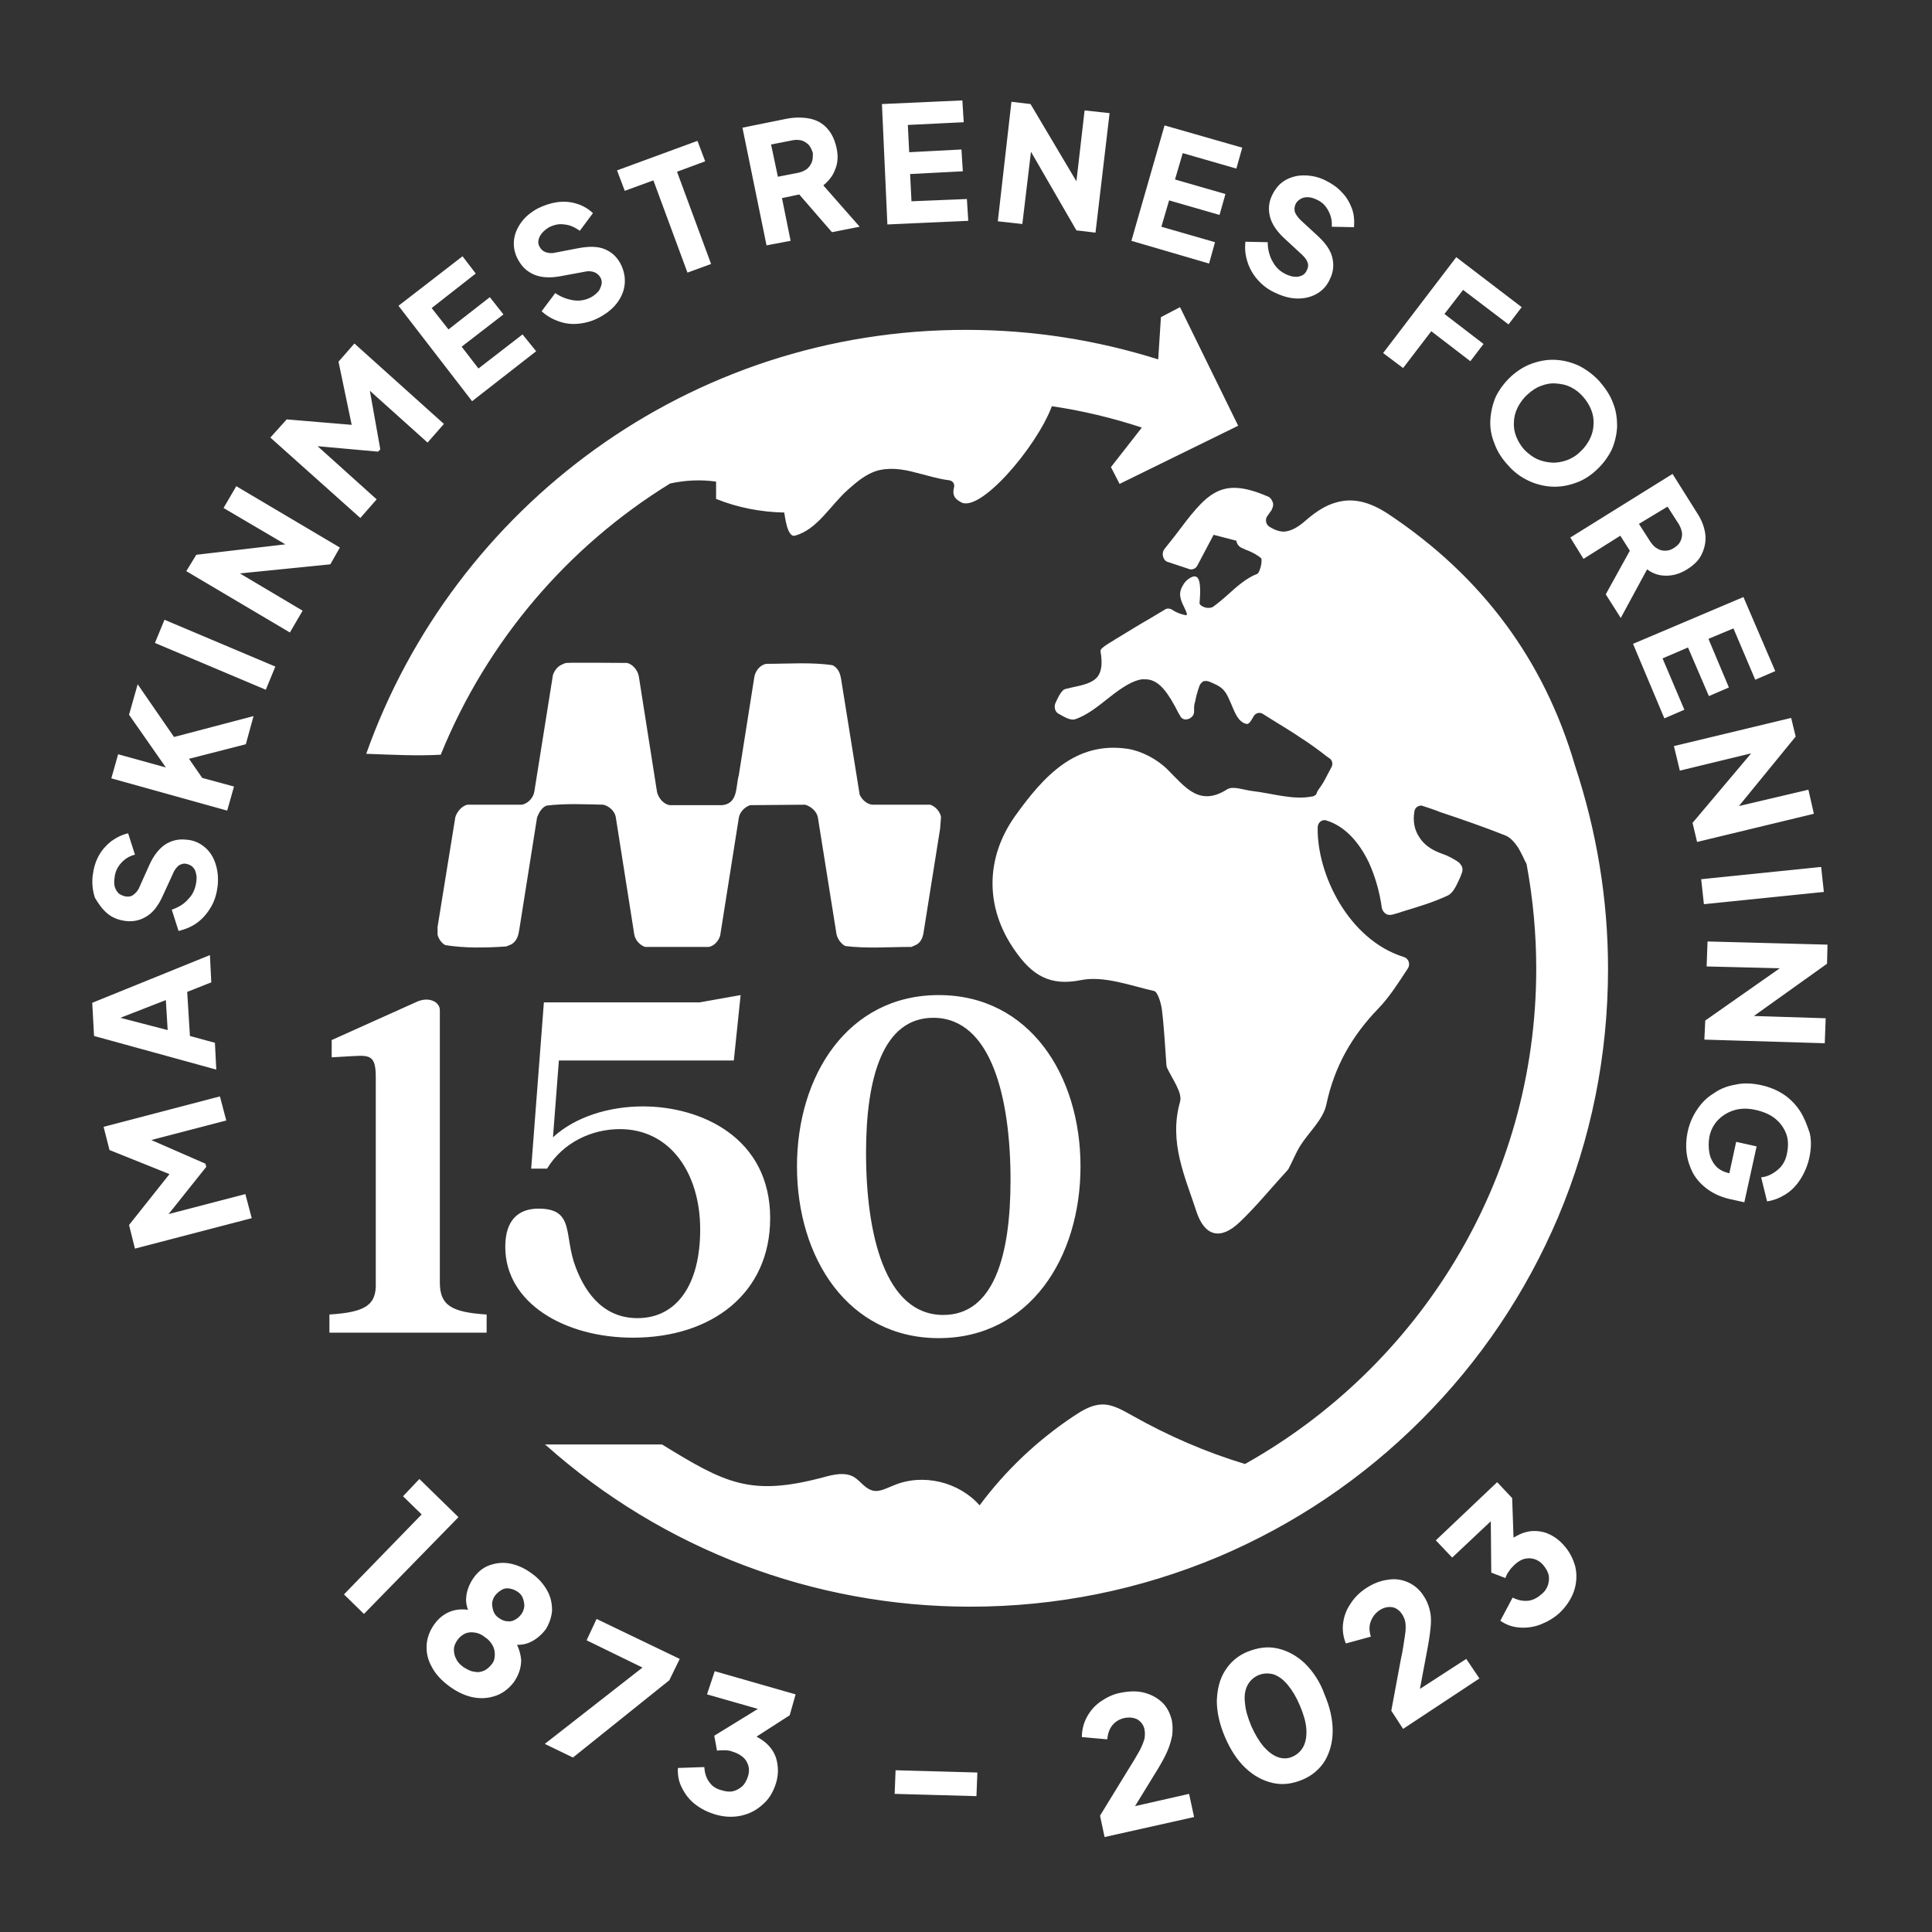 <svg xmlns="http://www.w3.org/2000/svg" xmlns:xlink="http://www.w3.org/1999/xlink" x="0px" y="0px" viewBox="0 0 425.2 425.2" style="enable-background:new 0 0 425.2 425.2;" xml:space="preserve"><rect x="0" y="0" width="425.2" height="425.2" fill="#333333" stroke="none"/><style type="text/css">	.st0{fill:#FFFFFF;}</style><g id="Layer_1"></g><g id="Isolation_Mode">	<g>		<path class="st0" d="M80.6,165.9c5.6,0.2,11.1,0.5,16.4,0.2c10.1-24.9,27.9-45.8,50.5-59.7c3.3-0.7,6.7-0.9,10.1-0.4   c0,1.3,0,2.5,0,3.8c4.7,1.9,9.8,2.9,15,3c0.1,0.4,0.6,5.5,2.3,5.1c5-1.3,7.9-6.8,11.8-10.2c1.8-1.6,3.7-3.2,6-4   c2.8-0.9,5.9-0.5,8.8,0.3c2.5,0.6,4.9,1.4,7.4,1.7c0.7,0.1,1.2,0.7,1.1,1.4c-0.3,1.2-0.4,2.4,1.3,3.3c4,3,16.8-11.9,20.2-21   c6.8,1,13.4,2.6,19.8,4.7l-6.8,8.7l1.9,3.7l26.1-12.8l-12.8-26.1l-4.2,2.2l-0.6,9.3c-13.3-4.2-27.5-6.5-42.2-6.5   C151.8,72.5,99.9,111.5,80.6,165.9z M180,179.9l4.1,25.7c0.2,1,1,2.1,1.9,2.6c4.6,0.6,9.8,0.2,14.6,0.2l1.1-0.5   c0.9-0.5,1.3-1.4,1.5-2.3l3.7-23.2l0.2-2.6c-0.2-1.2-1.3-2.4-2.4-2.7H192c-1.2-0.1-2.3-1.1-2.8-2.2l-4-24.9   c-0.2-1.4-0.5-2.9-2-3.6c-4.6-0.7-9.8-0.3-14.6-0.3c-1.4,0.3-2.4,1.6-2.6,3l-3.4,21.5c-0.7,2.4-0.1,6.2-3.6,6.6h-11.6   c-1.4-0.2-2.5-1.6-2.8-2.9l-4-25.4c-0.2-1.3-1.3-2.7-2.6-3c0,0-12.9-0.1-13.3,0c-0.4,0-1.3,0.5-1.3,0.5c-0.8,0.4-1.4,1.3-1.7,2.1   l-4.1,25.7c-0.2,1.3-1.3,2.6-2.7,2.9h-12c-1.2,0.2-2.4,1.6-2.7,2.8L96.3,204v1.7c0.2,0.9,0.9,1.9,1.7,2.3   c4.3,0.7,8.9,0.6,13.4,0.3l1-0.4c1.4-0.7,1.7-2.1,1.9-3.4l3.9-24.6c0.4-1,1-2.2,2.1-2.6c4-0.5,8.4-0.3,12.5-0.2   c1.2,0.3,2.4,1.3,2.7,2.6l4.1,26c0.2,1.2,1.3,2.4,2.4,2.7h14c1.2-0.2,2.2-1.4,2.5-2.5l4.1-25.9c0.2-1.3,1.3-2.4,2.5-2.8l12.1-0.1   C178.6,177.5,179.8,178.7,180,179.9z M305.5,113.1c-4.1-2.7-7.8-3.6-11.5-2.5c-2.2,0.6-4.4,2-6.7,4c-1.7,1.5-3.2,2.3-4.7,2.4   c-1.1,0-2.2-0.4-3.4-1.2c-0.6-0.5-0.8-1.5-0.3-2.2l1-1.4v-0.1c0.3-0.5,0.4-1.1,0.2-1.6c-0.2-0.5-0.5-1-1-1.2   c-10.6-4.6-13.5-0.7-20.5,8.6c-0.7,0.9-1.5,1.9-2.3,2.9c-0.4,0.5-0.5,1.2-0.3,1.8c0.2,0.6,0.6,1,1.1,1.1l4.5,1.5   c0.1,0,0.2,0.1,0.3,0.1c0.6,0.1,1.3-0.2,1.6-0.8l3.6-6.8l5,1.3c0.1,0.7,0.5,1.2,1,1.5c0.3,0.1,0.6,0.3,0.9,0.4   c0.2,0.1,0.3,0.2,0.5,0.2c1.2,0.5,2.2,1,3.1,1.8c0,0,0.1,0.3,0,1.2c-0.2,1.1-0.6,2.1-0.9,2.2c-2.4,0.9-4.5,2.8-6.5,4.6   c-1.1,1-2.2,1.9-3.3,2.7c-1,0.4-1.9,0.1-2.5-0.3c-0.3-0.2-0.4-0.4-0.4-0.6c0.3-3.4,0.1-5.2-0.6-5.7c-0.3-0.2-0.7-0.2-1.1,0   c-0.9,0.4-1.6,1.1-2,1.9c-0.5,0.8-0.7,1.7-0.5,2.6c0.1,0.6,0.4,1.3,0.8,2.1c0.3,0.7,0.7,1.4,0.6,1.7c0,0-0.1,0.1-0.2,0.1   c-1-0.2-2-0.5-3-1.2c-0.5-0.3-1.2-0.4-1.7,0c-1,0.6-2,1.2-3,1.8c-2.8,1.6-5.2,3.1-7.5,4.5c-0.2,0.1-0.5,0.3-0.8,0.5   c-1.2,0.7-2.1,1.3-2.5,1.7c-0.2,0.2-0.3,0.4-0.3,0.6c0.5,2.8,0.2,4.6-0.7,5.7c-1.2,1.4-3.3,1.8-5.6,2.3c-0.4,0.1-0.9,0.2-1.3,0.3   c-0.3,0.1-0.6,0.2-0.8,0.5c-0.5,0.5-1,1.5-1.4,2.4l-0.1,0.2c-0.4,0.9-0.1,2,0.7,2.4l0.2,0.1c1.2,0.7,2.5,1.4,3.4,1.1   c2.7-0.9,5.1-2.9,7.4-4.7c3-2.4,5.3-3.8,7.3-4.1c0.1,0,0.3,0,0.4,0c0.4,0,0.9,0,1.3,0.1c2.2,0.5,4,2.6,6.4,7.4   c0.1,0.2,0.3,0.4,0.4,0.7c0.4,0.6,1.1,0.8,1.8,0.5c0.1,0,0.3-0.1,0.4-0.2c0.5-0.3,0.8-0.8,0.8-1.4c0-0.1,0-0.2,0-0.3   c0-0.6,0-1,0.1-1.4c0-0.1,0-0.2,0.1-0.3c0.2-1.2,0.5-2.3,1-3.7c0.1-0.2,0.2-0.4,0.3-0.5l0.1-0.1l0.1-0.1c0.1,0,0.1-0.1,0.2-0.2   c0.1,0,0.1-0.1,0.3-0.1c0.1,0,0.1,0,0.2,0c0.3-0.1,0.5,0,0.9,0.1c1.2,0.5,2.5,1,3.3,2c0.7,0.8,1.1,1.9,1.6,3   c0.5,1.2,1,2.5,1.8,3.4c0,0,0.1,0.1,0.2,0.2c0.2,0.2,0.5,0.4,0.7,0.5s0.4,0.2,0.7,0.2c0,0,0.1,0,0.1,0.1l0.1-0.1   c0.4-0.1,0.8-0.8,1.1-1.3c0.1-0.2,0.2-0.4,0.3-0.5c0.4-0.6,1.3-0.8,1.9-0.4c0.8,0.5,1.6,1,2.4,1.5c2.1,1.3,4.1,2.5,6,3.8   c1.6,1,4.1,2.8,5.6,4l0.7,0.5c0.2,0.1,0.3,0.3,0.4,0.4c0.3,0.5,0.3,1.1,0,1.6s-0.5,1-0.8,1.5c-0.6,1.2-1.2,2.3-1.9,3.2   c-0.3,0.4-0.5,0.8-0.6,1.2c-0.3,0.3-0.7,0.5-1,0.5c-4.2,0.8-8.7-0.7-13-1.2c-1.9-0.2-4.3-1.2-5.6-0.4c-6.1,3.9-9.2-0.4-13.1-4.3   c-2.3-2.3-5.7-4.1-8.8-4.6c-11.5-1.7-18.5,6-24.8,14.8c-6.6,9.3-6.6,20.2-0.1,29.5c3.8,5.5,7.7,8,14.6,6.6   c5.1-1,10.8,1.2,16.1,2.4c0.8,0.2,1.5,2.6,1.7,4c0.5,4,0.7,8.1,1,12.2c0,0.2,0.1,0.4,0.1,0.6c1.2,2.6,3.5,5.6,2.9,7.6   c-2.5,8.9,1.1,16.4,3.6,24.1c1.8,5.5,5.3,6.4,9.5,2.4c3.7-3.5,7-7.6,10.5-11.4c0.1-0.1,0.2-0.2,0.3-0.4c0.9-1.7,1.6-3.5,2.6-5.1   c1.9-3,5-5.7,5.7-9c1.8-8.5,5.7-15.2,11.5-21.2c2.4-2.5,4.3-5.5,6.4-8.7c0.7-1,0.2-2.3-0.9-2.6c-12.1-3.8-19.1-18.2-18.9-28.5   c0-1,0.8-1.7,1.7-1.6c0.1,0,0.2,0.1,0.3,0.1c3.6,1.1,6.7,4.2,8.9,8.5c0.1,0.1,0.1,0.3,0.2,0.4c0.1,0.1,0.1,0.2,0.2,0.4   c1.3,2.9,2.3,6.2,2.8,9.8c0,0.2,0.1,0.4,0.2,0.6c0.1,0.3,0.4,0.6,0.7,0.8c0.4,0.3,0.9,0.3,1.4,0.2c0.7-0.2,1.5-0.4,2.3-0.7   c3.3-1,6.7-2,9.9-3.5c1.3-0.6,2-2.4,2.8-4.1c0.1-0.3,0.2-0.5,0.3-0.8c0.3-0.7,0.2-1.5-0.3-2c-0.1-0.2-0.3-0.4-0.5-0.5l-0.1-0.1   c-1.1-0.7-2.2-1.3-3.4-1.7c-2.3-0.8-4-2-5-3.6c-1.1-1.6-1.5-3.6-1.1-5.8c0.1-0.4,0.3-0.8,0.7-1c0.4-0.2,0.8-0.3,1.2-0.1   c1.2,0.4,2.5,0.8,3.7,1.3c4.8,1.6,9.7,3.3,14.5,5.2c1.4,0.6,2.7,2.4,3.4,3.9c0.4,0.7,0.7,1.5,1.1,2.2l0.1,0.3   c1.4,7.6,2.1,15.3,2.1,22.9c0,46.8-25.9,87.6-64.1,109c-8.6-2.6-16.9-6.2-24.7-10.6c-2.2-1.2-4.4-2.6-6.9-2.5   c-2.2,0.1-4.2,1.3-6,2.5c-8,5.3-15.1,12-20.8,19.7c-4.6-5.2-12.5-7.1-18.9-4.4c-1.6,0.6-3.2,1.6-4.8,1.1s-2.5-2-3.9-2.9   c-2-1.2-4.5-0.6-6.7,0c-16.1,4.3-21.6,1.4-35.6-7.2h-25.8l0.3,0.2c25.7,22.9,58.9,35.5,93.3,35.5c19,0,37.3-3.7,54.7-11   c16.7-7.1,31.7-17.2,44.6-30.1s23-27.9,30.1-44.6c7.3-17.3,11-35.7,11-54.7c0-15.3-2.5-30.3-7.3-44.8   C339.9,145.5,326.3,126.9,305.5,113.1z M92.3,325.5l-3.6,3.8l4.1,4l-17.1,17.6l4.4,4.3l20.8-21.3L92.3,325.5z M121.5,354.4   c0-1.5-0.3-3-1.1-4.4c-0.8-1.4-1.9-2.7-3.5-3.8c-1.5-1.1-3.1-1.8-4.7-2.1c-1.6-0.3-3.1-0.1-4.5,0.4s-2.6,1.5-3.5,2.8   s-1.5,2.8-1.6,4.3c-0.1,1,0.1,1.9,0.4,2.7c-1.2-0.2-2.4-0.1-3.4,0.2c-1.6,0.5-3,1.5-4.1,3.1c-0.9,1.3-1.5,2.8-1.6,4.4   s0.2,3.2,1.1,4.8c0.8,1.6,2.2,3.1,4,4.4s3.6,2.1,5.4,2.4s3.4,0.1,5-0.5c1.5-0.6,2.7-1.6,3.7-2.9c1.1-1.6,1.6-3.2,1.6-4.9   c-0.1-1.1-0.4-2.2-0.9-3.3c0.9,0,1.8-0.1,2.7-0.5c1.4-0.6,2.6-1.6,3.6-2.9C120.9,357.3,121.4,355.9,121.5,354.4z M108.2,366.3   c-0.5,0.6-1,1.1-1.7,1.4s-1.4,0.4-2.2,0.2c-0.8-0.1-1.5-0.5-2.3-1c-0.7-0.5-1.3-1.1-1.6-1.8c-0.4-0.7-0.5-1.4-0.5-2.1   s0.3-1.4,0.8-2.1s1.1-1.1,1.7-1.4c0.7-0.3,1.4-0.3,2.1-0.2c0.7,0.1,1.5,0.4,2.2,1c0.8,0.5,1.3,1.1,1.7,1.8   c0.4,0.7,0.5,1.4,0.5,2.1C108.9,365,108.7,365.7,108.2,366.3z M114.7,355.3c-0.4,0.5-0.8,0.9-1.4,1.2c-0.5,0.3-1.1,0.4-1.7,0.3   c-0.6,0-1.2-0.3-1.8-0.7c-0.6-0.4-1-0.9-1.2-1.5s-0.3-1.2-0.3-1.8c0.1-0.6,0.3-1.2,0.7-1.7c0.4-0.5,0.9-0.9,1.4-1.2   c0.5-0.3,1.1-0.4,1.7-0.3s1.2,0.3,1.8,0.7c0.6,0.4,1,0.9,1.2,1.5s0.3,1.1,0.3,1.7C115.3,354.2,115.1,354.8,114.7,355.3z    M131.3,356.3l-2.2,4.7l12.3,6l-21.5,16.8l6.2,3l21.2-17l2.3-4.7L131.3,356.3z M155.6,372.9l11.2,3.2l-9.6,5.9l0.6,3.3   c0.5-0.1,1.1-0.1,1.7-0.1c0.6,0,1.2,0.1,1.7,0.3c1,0.3,1.7,0.7,2.3,1.2s1,1.2,1.2,1.9c0.2,0.7,0.2,1.5-0.1,2.4s-0.7,1.6-1.2,2.1   c-0.6,0.5-1.2,0.9-2,1.1s-1.6,0.1-2.6-0.2c-1.2-0.3-2.1-0.9-2.7-1.8c-0.7-0.9-1-2-1.1-3.3l-5.8,0.2c-0.1,1.6,0.2,3.1,0.9,4.4   c0.7,1.4,1.6,2.6,2.9,3.6c1.3,1,2.7,1.7,4.3,2.2c2,0.6,3.9,0.7,5.8,0.3c1.8-0.4,3.4-1.2,4.8-2.5c1.4-1.2,2.3-2.8,2.9-4.7   c0.5-1.7,0.5-3.2,0.2-4.7s-1-2.7-2.1-3.8c-0.7-0.7-1.5-1.2-2.4-1.7l7.3-4.7l1.3-4.6l-17.8-5.1L155.6,372.9z M196.9,394.8l0.2-5.2   l18,0.5l-0.2,5.2L196.9,394.8z M249.8,397.5l5.1-8.3c0.9-1.5,1.6-2.8,2.1-4s0.8-2.3,1-3.4c0.1-1.1,0.1-2.1-0.1-3.2   c-0.4-1.6-1.1-3-2.2-4c-1.1-1-2.4-1.7-4-2.1s-3.4-0.3-5.3,0.1c-1.5,0.3-2.9,1-4.2,1.9s-2.3,2.1-3,3.4s-1.1,2.8-1.1,4.4l5.6,0.5   c0.1-1.3,0.5-2.4,1.2-3.2c0.7-0.8,1.6-1.3,2.6-1.5s2-0.1,2.8,0.3c0.8,0.5,1.4,1.2,1.6,2.3c0.1,0.6,0.1,1.2,0,1.9   c-0.2,0.7-0.5,1.6-1.1,2.7s-1.5,2.6-2.7,4.5l-6,9.8l1,4.7l19.7-4.4l-1.1-5.1L249.8,397.5z M287.2,366.1c-1.8-1.7-3.8-2.8-6-3.3   s-4.3-0.2-6.6,0.7c-2.2,0.9-3.8,2.3-5,4.2c-1.2,1.9-1.7,4.1-1.8,6.6c0,2.5,0.6,5.2,1.8,8c1.2,2.8,2.7,5.1,4.5,6.8   c1.8,1.7,3.8,2.8,6,3.3s4.3,0.2,6.5-0.7c2.2-0.9,3.9-2.4,5-4.2c1.1-1.9,1.7-4.1,1.7-6.6s-0.6-5.2-1.8-8   C290.5,370.1,289,367.9,287.2,366.1z M286.9,384.3c-0.5,1-1.3,1.8-2.4,2.3s-2.2,0.5-3.3,0.1c-1.1-0.4-2.1-1.2-3.1-2.3   c-1-1.2-1.9-2.7-2.7-4.5c-0.8-1.9-1.3-3.6-1.4-5.1c-0.2-1.5,0-2.8,0.5-3.8s1.3-1.8,2.4-2.3c1.2-0.5,2.3-0.5,3.4-0.2   c1.1,0.4,2.1,1.1,3.1,2.3c1,1.2,1.9,2.7,2.7,4.6c0.8,1.9,1.3,3.6,1.4,5.1S287.4,383.3,286.9,384.3z M312.5,371.7l1.8-9.6   c0.3-1.7,0.5-3.2,0.6-4.5s0-2.5-0.3-3.5c-0.3-1.1-0.7-2-1.3-2.9c-0.9-1.4-2.1-2.4-3.5-3s-2.9-0.8-4.5-0.5c-1.6,0.2-3.3,0.9-4.9,2   c-1.3,0.9-2.4,2-3.2,3.3c-0.9,1.3-1.4,2.7-1.6,4.2s0,3,0.6,4.5l5.5-1.5c-0.4-1.3-0.4-2.4,0-3.4s1-1.8,1.9-2.4s1.8-0.8,2.7-0.7   c0.9,0.1,1.7,0.7,2.3,1.6c0.3,0.5,0.6,1.1,0.7,1.8c0.1,0.7,0.1,1.7-0.1,2.9c-0.2,1.2-0.4,3-0.9,5.2l-2.1,11.3l2.6,4l16.8-11.1   l-2.9-4.3L312.5,371.7z M344,339.9c-1.2-1.3-2.5-2.1-3.9-2.6c-1.4-0.4-2.9-0.5-4.3-0.1c-0.9,0.2-1.8,0.7-2.7,1.2l-0.3-8.7   l-3.3-3.5L316,339l3.6,3.8l8.5-8l0.1,11.3l3.1,1.2c0.2-0.5,0.4-1,0.8-1.5c0.3-0.5,0.7-0.9,1.1-1.3c0.7-0.7,1.5-1.2,2.2-1.4   c0.8-0.2,1.5-0.2,2.2,0s1.4,0.6,2,1.3c0.6,0.7,1,1.4,1.2,2.1c0.2,0.8,0.1,1.5-0.1,2.3c-0.3,0.8-0.7,1.5-1.5,2.1   c-0.9,0.8-1.9,1.3-2.9,1.4c-1.1,0.1-2.2-0.1-3.4-0.7l-2.7,5.1c1.3,0.9,2.7,1.4,4.3,1.5c1.5,0.1,3.1-0.1,4.6-0.7s2.9-1.4,4.1-2.5   c1.5-1.4,2.6-3.1,3.2-4.8c0.6-1.8,0.7-3.6,0.3-5.4C346.2,343,345.4,341.4,344,339.9z M37.1,267.2l8.3-10.4l-0.2-0.7l-11.9-5.2   l16.5-4.3l-1.4-5.3L22.8,248l1.3,5.1l13.2,5.3l-8.9,11.2l1.3,5.2l25.7-6.7l-1.4-5.3L37.1,267.2z M47.3,229.5l-5.5-1.5l-0.6-9.7   l5.3-2.1l-0.3-6l-25.9,10.5l0.4,7.3l26.9,7.4L47.3,229.5z M26.5,224l10-3.9l0.4,6.6L26.5,224z M23.7,201.1c1.1,0.9,2.4,1.4,4,1.6   c1.8,0.2,3.3-0.2,4.7-1.1c1.4-0.9,2.5-2.4,3.4-4.4l2.3-5c0.3-0.8,0.8-1.3,1.2-1.7c0.5-0.3,1-0.5,1.6-0.4s1,0.3,1.4,0.6   c0.4,0.4,0.7,0.8,0.8,1.4c0.2,0.6,0.2,1.2,0.1,2c-0.2,1.4-0.7,2.7-1.7,3.7c-0.9,1.1-2.2,1.9-3.7,2.4l1.5,4.7c1.6-0.4,3-1,4.2-1.9   s2.2-2.1,3-3.5s1.2-2.9,1.4-4.5c0.2-1.9,0-3.5-0.5-5s-1.3-2.7-2.4-3.6c-1.1-0.9-2.4-1.5-4-1.6c-1.8-0.2-3.3,0.2-4.7,1.1   c-1.3,0.9-2.5,2.4-3.4,4.4l-2.2,4.9c-0.3,0.8-0.8,1.3-1.3,1.7s-1.1,0.5-1.7,0.4s-1-0.3-1.5-0.6c-0.4-0.4-0.7-0.8-0.9-1.4   c-0.2-0.6-0.2-1.3-0.1-2c0.1-1.3,0.6-2.4,1.4-3.3c0.8-0.9,1.8-1.6,3.1-1.9l-1.5-4.7c-1.4,0.3-2.7,1-3.8,1.8   c-1.1,0.9-2,1.9-2.7,3.2s-1.1,2.7-1.3,4.3c-0.2,1.8,0,3.4,0.5,4.9C21.8,199.1,22.6,200.2,23.7,201.1z M30.3,150.6l-1.9,6.7   l8.1,11.6L26,166l-1.5,5.3l25.5,7.1l1.5-5.3l-7-1.9l-2.9-4.2l12.5-3.2l1.7-6.2l-17.5,4.6L30.3,150.6z M34.1,141.5l2.1-5.1   l24.4,10.3l-2.1,5.1L34.1,141.5z M49.2,111.8l13.6,8l-19.6,2.3l-2.2,3.6l22.8,13.5l2.8-4.8l-13.8-8.2l19.9-2l2.1-3.7L52,107   L49.2,111.8z M74.5,79.6l2.9,13.9l-14.3-1.2l-3.6,4L79.3,114l3.6-4.1l-13-11.7l13.3,1.2l0.5-0.5L81.4,86l12.7,11.4l3.6-4.1   L78,75.6L74.5,79.6z M105.3,81.1l-3.7-4.8l9.2-7.1l-3-3.8l-9.1,7.1L95,67.8l9.7-7.6l-2.9-3.8L87.7,67.3l16.2,21l14.1-11l-3-3.7   L105.3,81.1z M133,54.8c-1.5-0.6-3.4-0.6-5.6-0.2l-5.2,1c-0.8,0.2-1.5,0.1-2.1-0.1c-0.6-0.2-1-0.6-1.3-1.1s-0.4-1-0.3-1.5   s0.3-1,0.7-1.5c0.4-0.5,0.9-0.9,1.5-1.3c1.1-0.6,2.3-0.9,3.5-0.7c1.2,0.1,2.3,0.6,3.4,1.4l2.9-3.9c-1.1-1-2.3-1.7-3.7-2.1   c-1.3-0.4-2.7-0.5-4.2-0.3c-1.4,0.2-2.9,0.7-4.3,1.4c-1.6,0.9-2.8,1.9-3.7,3.2c-0.9,1.3-1.4,2.6-1.5,4s0.2,2.8,1,4.2   c0.9,1.6,2.1,2.6,3.6,3.2c1.5,0.6,3.4,0.7,5.6,0.3l5.4-1c0.8-0.2,1.5-0.1,2.1,0.1c0.5,0.2,1,0.6,1.3,1.1s0.4,1,0.3,1.5   c-0.1,0.5-0.3,1-0.6,1.5c-0.4,0.5-0.9,0.9-1.5,1.3c-1.2,0.7-2.6,1-4,0.8s-2.8-0.7-4.1-1.6l-3,4c1.2,1.1,2.5,1.8,4,2.3   s3,0.6,4.5,0.4c1.6-0.2,3.1-0.7,4.5-1.5c1.6-0.9,2.9-2,3.8-3.3c0.9-1.3,1.4-2.6,1.5-4.1c0.1-1.4-0.2-2.8-0.9-4.2   C135.7,56.4,134.5,55.4,133,54.8z M155.2,35.5l-1.7-4.5l-17.7,6.5l1.7,4.5l6.3-2.3l7.5,20.3l5.2-1.9L149,37.8L155.2,35.5z    M183.8,37.3c0.6-1.4,0.7-3,0.3-4.8s-1.1-3.2-2.1-4.3c-1-1.1-2.3-1.8-3.8-2.1c-1.5-0.3-3.2-0.3-4.9,0l-9.9,2l5.3,25.9l5.3-1   l-1.9-9.4l3.8-0.8l7.2,8.3l6.1-1.2l-8-9.1C182.4,39.8,183.3,38.7,183.8,37.3z M178.7,35.6c-0.2,0.6-0.6,1.1-1,1.5   c-0.5,0.4-1.1,0.7-1.9,0.9l-4.6,0.9l-1.5-7.1l4.6-0.9c0.8-0.2,1.5-0.1,2.1,0c0.6,0.2,1.1,0.5,1.6,1c0.4,0.5,0.7,1.1,0.9,1.8   C178.9,34.3,178.9,35,178.7,35.6z M200.6,44.3l-0.3-6l11.6-0.6l-0.3-4.8l-11.5,0.6l-0.3-6l12.3-0.6l-0.3-4.8l-17.7,0.8l1.2,26.5   l17.8-0.8l-0.3-4.8L200.6,44.3z M236.9,39.9l-10.1-17l-4.2-0.5l-3,26.3l5.4,0.6l1.9-15.9l10,17.3l4.2,0.5l3.1-26.3l-5.5-0.6   L236.9,39.9z M249,53l17.1,5l1.3-4.7l-11.8-3.4l1.7-5.8l11.1,3.2l1.3-4.6l-11.1-3.2l1.7-5.8l11.8,3.4l1.3-4.6l-17.1-4.9L249,53z    M295.3,42.3c-1-1.1-2.2-1.9-3.6-2.6c-1.6-0.8-3.2-1.1-4.8-1.1c-1.5,0-2.9,0.4-4.1,1.1c-1.2,0.7-2.1,1.8-2.8,3.2   c-0.8,1.6-0.9,3.2-0.5,4.8s1.5,3.2,3.1,4.7l4,3.7c0.6,0.6,1,1.1,1.2,1.7c0.2,0.6,0.1,1.1-0.2,1.7c-0.2,0.5-0.6,0.9-1,1.1   c-0.5,0.2-1,0.4-1.6,0.3c-0.6,0-1.2-0.2-1.9-0.5c-1.3-0.6-2.3-1.5-3-2.8c-0.7-1.2-1.1-2.7-1.1-4.3l-4.9-0.1   c-0.2,1.6,0,3.1,0.5,4.6s1.3,2.8,2.3,3.9c1.1,1.2,2.3,2.1,3.9,2.8c1.7,0.8,3.3,1.2,4.9,1.2s3-0.4,4.2-1.1c1.2-0.7,2.2-1.8,2.8-3.2   c0.8-1.6,0.9-3.2,0.5-4.8s-1.5-3.1-3.1-4.6l-3.9-3.6c-0.6-0.6-1-1.2-1.2-1.7c-0.2-0.6-0.1-1.2,0.1-1.7s0.6-0.9,1.1-1.2   s1-0.4,1.6-0.4s1.3,0.2,1.9,0.5c1.2,0.5,2,1.3,2.6,2.4c0.6,1.1,0.9,2.2,0.8,3.6L298,50c0.1-1.5,0-2.9-0.5-4.2   S296.3,43.3,295.3,42.3z M322,63.8l10,7.6l2.9-3.8l-14.4-11l-16.1,21.1l4.4,3.3l6.2-8.1l8.6,6.6l2.9-3.8l-8.6-6.6L322,63.8z    M351.4,103.4c1.4-1.3,2.5-2.8,3.3-4.4c0.7-1.6,1.1-3.3,1.2-5.1c0-1.8-0.2-3.5-0.9-5.2c-0.6-1.7-1.7-3.3-3-4.8   c-1.4-1.5-2.9-2.6-4.5-3.4c-1.7-0.8-3.4-1.2-5.1-1.3c-1.8-0.1-3.5,0.2-5.2,0.8c-1.7,0.6-3.3,1.6-4.7,2.9c-1.4,1.3-2.5,2.8-3.3,4.4   c-0.7,1.6-1.1,3.4-1.2,5.1c-0.1,1.8,0.2,3.5,0.9,5.2c0.6,1.7,1.6,3.3,3,4.8c1.3,1.5,2.8,2.6,4.5,3.4s3.4,1.2,5.1,1.3   c1.8,0.1,3.5-0.2,5.2-0.8C348.5,105.7,350,104.7,351.4,103.4z M341.4,101.8c-1.1-0.1-2.1-0.3-3.2-0.8c-1-0.5-1.9-1.2-2.7-2   c-0.8-0.9-1.4-1.9-1.8-2.9s-0.6-2.1-0.5-3.2c0-1.1,0.3-2.2,0.8-3.2s1.2-2,2.2-2.9s1.9-1.5,3-1.9s2.1-0.6,3.3-0.5s2.2,0.3,3.2,0.8   s1.9,1.2,2.7,2.1c0.8,0.9,1.4,1.9,1.8,2.9s0.6,2.1,0.5,3.2c0,1.1-0.3,2.2-0.8,3.2s-1.2,2-2.1,2.8c-0.9,0.9-1.9,1.5-3,1.9   C343.6,101.7,342.5,101.9,341.4,101.8z M366.7,126.7c1.5,0,3-0.4,4.6-1.4s2.7-2.1,3.3-3.5c0.6-1.3,0.9-2.8,0.7-4.3   c-0.2-1.5-0.8-3.1-1.8-4.6l-5.4-8.6l-22.5,14l2.9,4.7l8.1-5.1l2.1,3.3l-5.3,9.6l3.3,5.2l5.8-10.7   C363.8,126.3,365.2,126.7,366.7,126.7z M367,111.5l2.5,3.9c0.4,0.7,0.6,1.3,0.7,2c0,0.6-0.1,1.2-0.4,1.8c-0.3,0.6-0.8,1-1.4,1.4   s-1.2,0.6-1.9,0.6c-0.6,0-1.2-0.1-1.8-0.5c-0.6-0.3-1-0.8-1.5-1.5l-2.5-3.9L367,111.5z M365.9,144.9l5.6-2.4l4.6,10.7l4.4-1.9   l-4.5-10.7l5.5-2.3l4.8,11.3l4.4-1.9l-7-16.3l-24.3,10.3l6.9,16.4l4.4-1.9L365.9,144.9z M372.5,181.1l1,4.2l25.7-6.2l-1.2-5.3   l-15.3,3.6l12.5-15.3l-1-4.1l-25.8,6.2l1.3,5.4l15.7-3.8L372.5,181.1z M374.4,193.5l26.4-2.7l0.6,5.5l-26.4,2.7L374.4,193.5z    M402.2,207.9l-26.4-0.7l-0.2,5.5l16.1,0.4l-16.4,11.5l-0.2,4.2l26.5,0.8l0.2-5.5l-15.8-0.5l16.1-11.5L402.2,207.9z M396.2,244.6   c-0.9-1.4-2.1-2.7-3.6-3.7s-3.2-1.7-5.1-2.1c-1.9-0.4-3.8-0.5-5.5-0.1c-1.8,0.3-3.4,0.9-4.8,1.9c-1.5,0.9-2.7,2.1-3.7,3.6   s-1.7,3.1-2.1,5c-0.3,1.5-0.4,3-0.2,4.6c0.2,1.6,0.7,3,1.4,4.4c0.8,1.4,1.9,2.6,3.3,3.6s3.2,1.8,5.3,2.2l2.7,0.6l2.7-12.3l-4.5-1   l-1.5,6.9h-0.1c-1.2-0.3-2.2-0.8-2.9-1.6c-0.7-0.8-1.2-1.8-1.4-2.9c-0.2-1.1-0.2-2.3,0-3.5c0.3-1.5,1-2.8,2-3.8s2.2-1.7,3.6-2.1   c1.4-0.4,3-0.4,4.7,0s3.1,1,4.2,1.9s1.9,2,2.4,3.3s0.5,2.7,0.2,4.3s-1,2.8-2.1,3.7s-2.3,1.5-3.6,1.6l1.3,5.3   c1.4-0.2,2.7-0.7,4-1.5s2.4-1.9,3.3-3.3s1.6-3,2-4.8c0.4-1.9,0.5-3.7,0.1-5.4C397.7,247.6,397.1,246,396.2,244.6z M72.5,289.3v4   h34.6v-4c-7.9-0.5-10.3-2.1-10.3-7.1v-59.9c0-1.7-2.2-3-4.9-1.9l-18.9,8.5v3.8l5.2-0.3c3.5-0.2,4.5,0.3,4.5,4.7v45.1   C82.9,287.2,80.5,288.8,72.5,289.3z M139.3,294.4c17.4,0,30.2-9.8,30.2-26.3c0-17.8-15.3-24.6-28-24.6c-7.3,0-14.8,2.2-19.8,6.8   l1.3-16.9h38.5L163,219l-9,1.6h-34.3l-2.8,36.6h3.5c3.5-5.8,9.9-8.7,16-8.7c11.2,0,17.7,9.8,17.7,22.1c0,12.2-5.2,19.5-13.8,19.5   c-8.4,0-12-7-13.6-11.2c-2.7-7-0.1-12.9-8.2-12.9c-4.2,0-7.3,2.3-7.3,8.4C111.2,286.8,124.3,294.4,139.3,294.4z M206.6,219   c-20,0-31.2,17.7-31.2,37.7c0,20.1,11.2,37.8,31.2,37.8c20,0,31.2-17.7,31.2-37.8C237.8,236.7,226.6,219,206.6,219z M207.6,289.4   c-12.8,0-17-17.7-17-35.7c0-16.7,3.8-29.7,14.8-29.7c12.8,0,17,17.7,17,35.7C222.4,276.6,218.6,289.4,207.6,289.4z"></path>	</g></g></svg>